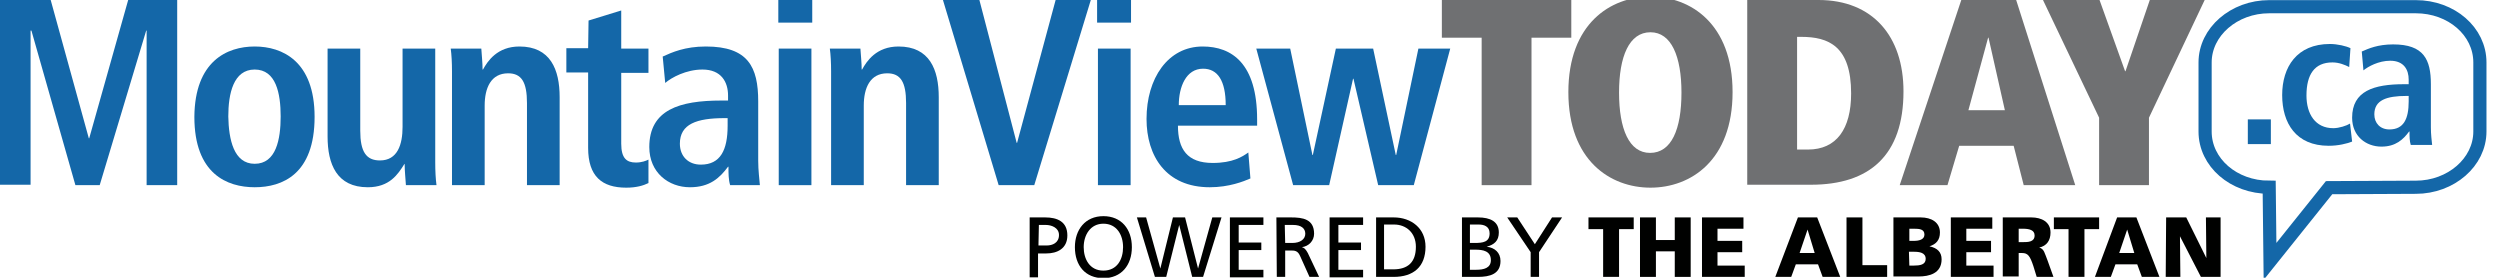 <?xml version="1.0" encoding="utf-8"?>
<!-- Generator: Adobe Illustrator 26.0.2, SVG Export Plug-In . SVG Version: 6.00 Build 0)  -->
<svg version="1.1" id="Layer_1" xmlns="http://www.w3.org/2000/svg" xmlns:xlink="http://www.w3.org/1999/xlink" x="0px" y="0px"
	 viewBox="0 0 596.8 66.3" style="enable-background:new 0 0 596.8 66.3;" xml:space="preserve">
<style type="text/css">
	.st0{fill:none;stroke:#1467A8;stroke-width:3.141;stroke-miterlimit:10;}
	.st1{fill:#1467A8;}
	.st2{fill:#6F7072;}
	.st3{fill:#000100;}
</style>
<path class="st0" d="M592,31.4c0,7.3-6.9,13.3-15.3,13.3L556,44.8l-14.1,17.6l-0.2-17.7c-8.5,0-15.3-5.9-15.3-13.3V14.9
	c0-7.3,6.9-13.3,15.3-13.3h35c8.5,0,15.3,5.9,15.3,13.3L592,31.4L592,31.4z"/>
<g>
	<path class="st1" d="M536.6,28.5h5.5v5.9h-5.5V28.5z"/>
	<path class="st1" d="M561.5,33.8c-1.3,0.5-3.3,1-5.6,1c-7.8,0-11.1-5.4-11.1-12.1c0-6.7,3.5-12.2,11.4-12.2c1.8,0,3.9,0.5,4.9,1
		l-0.3,4.5c-1-0.5-2.4-1.1-4-1.1c-4.3,0-6.2,2.9-6.2,7.9c0,4.4,2.1,7.8,6.4,7.8c1.4,0,3.2-0.6,4-1.1L561.5,33.8z"/>
	<path class="st1" d="M563.8,12.3c1.6-0.7,3.8-1.7,7.5-1.7c7.3,0,9,3.6,9,9.5v10.3c0,1.7,0.2,3.2,0.3,4.2h-5.1
		c-0.3-0.9-0.3-2.1-0.3-3.2h-0.1c-1.4,1.9-3.2,3.6-6.6,3.6c-3.7,0-7-2.5-7-6.9c0-6.4,5.2-8,12.4-8h1.1V19c0-2.3-1.1-4.5-4.4-4.5
		c-2.8,0-5.3,1.4-6.4,2.3L563.8,12.3z M575,22.9h-0.5c-4.8,0-7.7,1-7.7,4.4c0,2.1,1.4,3.6,3.6,3.6c3.4,0,4.6-2.5,4.6-6.7L575,22.9
		L575,22.9z"/>
</g>
<g>
	<path class="st1" d="M35,7.3h-0.1L23.8,44.2H18L7.5,7.3H7.3v36.8H0V0h12.1l9.1,33h0.1l9.3-33h11.7v44.2H35L35,7.3L35,7.3z"/>
	<path class="st1" d="M60.8,11.1c6.6,0,14.3,3.5,14.3,16.8c0,13.7-7.7,16.8-14.3,16.8s-14.4-3.2-14.4-16.8
		C46.5,14.6,54.2,11.1,60.8,11.1z M60.8,39.1c5.1,0,6.2-5.8,6.2-11.3s-1.1-11.2-6.2-11.2s-6.3,5.8-6.3,11.2
		C54.6,33.3,55.8,39.1,60.8,39.1z"/>
	<path class="st1" d="M103.9,38.8c0,2,0.1,3.9,0.3,5.4h-7.3c-0.1-1.6-0.3-3.4-0.3-5l-0.2-0.1l0.1,0.1c-1.5,2.4-3.5,5.5-8.7,5.5
		c-7.4,0-9.6-5.5-9.6-12.1v-21H86v19.6c0,5,1.4,7.1,4.7,7.1c4.2,0,5.4-3.8,5.4-8V11.6h7.8L103.9,38.8L103.9,38.8z"/>
	<path class="st1" d="M107.9,17c0-2-0.1-3.9-0.3-5.4h7.3c0.1,1.6,0.3,3.4,0.3,5h0.1c1.1-2,3.4-5.5,8.7-5.5c7.4,0,9.6,5.5,9.6,12.1
		v21h-7.8V24.6c0-5-1.3-7.1-4.5-7.1c-4.1,0-5.6,3.5-5.6,7.7v19h-7.8L107.9,17L107.9,17z"/>
	<path class="st1" d="M140.5,4.9l7.8-2.4v9.1h6.5v5.8h-6.5v16.9c0,3.5,1.3,4.5,3.5,4.5c1.4,0,2.4-0.4,3-0.7v5.6
		c-1.2,0.6-2.9,1.1-5.3,1.1c-5.8,0-9.1-2.7-9.1-9.5V17.3h-5.2v-5.8h5.2L140.5,4.9L140.5,4.9z"/>
	<path class="st1" d="M158.2,13.5c2.2-1,5.3-2.4,10.3-2.4c10.1,0,12.5,4.9,12.5,13.1v14.2c0,2.3,0.3,4.5,0.4,5.8h-7.1
		c-0.4-1.3-0.4-2.8-0.4-4.4h-0.1c-2,2.7-4.4,4.9-9.1,4.9c-5.1,0-9.7-3.5-9.7-9.6c0-8.9,7.2-11.1,17.2-11.1h1.6v-1.2
		c0-3.2-1.6-6.2-6.1-6.2c-3.9,0-7.4,1.9-8.9,3.2L158.2,13.5z M173.7,28.2H173c-6.7,0-10.7,1.4-10.7,6.1c0,3,2,5,5,5
		c4.7,0,6.4-3.5,6.4-9.3L173.7,28.2L173.7,28.2z"/>
	<path class="st1" d="M185.8-2.3h8.1v7.7h-8.1V-2.3z M185.9,11.6h7.8v32.6h-7.8V11.6z"/>
	<path class="st1" d="M198.4,17c0-2-0.1-3.9-0.3-5.4h7.3c0.1,1.6,0.3,3.4,0.3,5h0.1c1.1-2,3.4-5.5,8.7-5.5c7.4,0,9.6,5.5,9.6,12.1
		v21h-7.8V24.6c0-5-1.3-7.1-4.5-7.1c-4.1,0-5.6,3.5-5.6,7.7v19h-7.8L198.4,17L198.4,17z"/>
	<path class="st1" d="M225.1,0h8.7l8.9,34.1h0.1L252,0h8.4l-13.5,44.2h-8.5L225.1,0z"/>
	<path class="st1" d="M261.9-2.3h8.1v7.7h-8.1V-2.3z M262.1,11.6h7.8v32.6h-7.8V11.6z"/>
	<path class="st1" d="M298.5,42.6c-1.6,0.7-5.1,2.1-9.7,2.1c-10.5,0-15.1-7.5-15.1-16.3c0-9.7,5.1-17.3,13.4-17.3
		c7,0,13,4.1,13,17.4V30h-18.9c0,5.6,2.2,8.9,8.3,8.9c4.8,0,7.1-1.5,8.5-2.5L298.5,42.6z M292.6,25.1c0-5.8-1.9-8.7-5.4-8.7
		c-4.1,0-5.8,4.4-5.8,8.7H292.6z"/>
	<path class="st1" d="M323.1,18.8h-0.1l-5.7,25.4h-8.6l-8.8-32.6h8.1l5.3,25.4h0.1l5.5-25.4h8.9l5.4,25.4h0.1l5.3-25.4h7.6
		l-8.7,32.6h-8.5L323.1,18.8z"/>
	<path class="st2" d="M353.7,9h-9.5V0h30.9v9h-9.5v35.2h-11.9L353.7,9L353.7,9z"/>
	<path class="st2" d="M394-0.8c9.6,0,19.6,6.5,19.6,22.8s-10,22.8-19.6,22.8c-9.6,0-19.6-6.5-19.6-22.8S384.4-0.8,394-0.8z
		 M393.9,36.5L393.9,36.5c5.1,0,7.5-5.6,7.5-14.4c0-8.6-2.4-14.4-7.4-14.4c-5.1,0-7.5,5.8-7.5,14.4
		C386.5,30.8,388.9,36.5,393.9,36.5z"/>
	<path class="st2" d="M417.1,0h17c13,0,20.3,8.7,20.3,21.8c0,15.3-8.1,22.3-22.1,22.3h-15.2V0z M429,35.7h2.6
		c6.8,0,10.3-4.9,10.3-13.4c0-11.3-5.4-13.5-11.9-13.5H429L429,35.7L429,35.7z"/>
	<path class="st2" d="M480.7,34.8h-13l-2.8,9.4h-11.4L468.2,0h13.1l14.1,44.2h-12.3L480.7,34.8z M474.7,9h-0.1l-4.7,17.3h8.7
		L474.7,9z"/>
	<path class="st2" d="M501.1,28.1L487.7,0h13.5l6.1,17h0.1l5.8-17h13.1L513,28.1v16.1h-11.9L501.1,28.1L501.1,28.1z"/>
</g>
<g>
	<path class="st3" d="M245.8,51.9h3.7c2.9,0,5.3,1,5.3,4.3c0,3.2-2.5,4.3-5,4.3h-2v5.7h-2V51.9z M247.9,58.6h2
		c1.3,0,2.9-0.6,2.9-2.5c0-1.8-1.9-2.4-3.1-2.4h-1.7L247.9,58.6L247.9,58.6z"/>
	<path class="st3" d="M263.4,51.6c4.3,0,6.8,3.1,6.8,7.4c0,4.3-2.5,7.4-6.8,7.4s-6.8-3-6.8-7.4C256.6,54.8,259.1,51.6,263.4,51.6z
		 M263.4,64.6c3.3,0,4.7-2.7,4.7-5.6c0-2.9-1.5-5.6-4.7-5.6c-3.1,0-4.7,2.7-4.7,5.6C258.7,61.8,260.1,64.6,263.4,64.6z"/>
	<path class="st3" d="M271.4,51.9h2.2l3.4,12.2h0l3-12.2h2.9l3.1,12.2h0l3.4-12.2h2.2l-4.4,14.2h-2.6l-3.1-12.4h0l-3.1,12.4h-2.7
		L271.4,51.9z"/>
	<path class="st3" d="M293.6,51.9h8v1.8h-5.9v4.2h5.4v1.8h-5.4v4.7h5.9v1.8h-8V51.9z"/>
	<path class="st3" d="M304.7,51.9h3.5c2.8,0,5.5,0.4,5.5,3.9c0,1.7-1.3,3-2.9,3.2v0c0.6,0.2,0.9,0.5,1.4,1.4l2.7,5.7h-2.3l-2.2-4.9
		c-0.6-1.4-1.3-1.4-2.4-1.4h-1.2v6.3h-2L304.7,51.9L304.7,51.9z M306.8,58h1.7c1.9,0,3.1-0.9,3.1-2.2c0-1.3-1-2.1-2.9-2.1h-2
		L306.8,58L306.8,58z"/>
	<path class="st3" d="M317.4,51.9h8v1.8h-5.9v4.2h5.4v1.8h-5.4v4.7h5.9v1.8h-8V51.9z"/>
	<path class="st3" d="M328.5,51.9h4.2c4.2,0,7.6,2.6,7.6,7c0,4.8-2.9,7.2-7.6,7.2h-4.2V51.9z M330.5,64.3h2.1c3.5,0,5.4-1.7,5.4-5.4
		c0-3.3-2.3-5.3-5.2-5.3h-2.4V64.3z"/>
	<path class="st3" d="M348.9,51.9h3.9c3,0,5,1,5,3.6c0,2-1.1,2.9-2.9,3.4v0c1.9,0.2,3.3,1.4,3.3,3.4c0,3.1-2.5,3.8-5.4,3.8h-3.8
		V51.9z M350.9,58h1.1c2,0,3.6-0.2,3.6-2.3c0-1.7-1.4-2.1-2.6-2.1h-2.1L350.9,58L350.9,58z M350.9,64.4h1.5c1.8,0,3.5-0.4,3.5-2.3
		c0-2.2-1.9-2.5-3.7-2.5h-1.3L350.9,64.4L350.9,64.4z"/>
	<path class="st3" d="M365.4,60.2l-5.6-8.3h2.4l4.2,6.4l4.1-6.4h2.4l-5.5,8.3v5.9h-2V60.2z"/>
	<path class="st3" d="M382.7,54.7h-3.5v-2.8H390v2.8h-3.5v11.4h-3.8V54.7z"/>
	<path class="st3" d="M391.5,51.9h3.8v5.4h4.5v-5.4h3.8v14.2h-3.8V60h-4.5v6.1h-3.8V51.9z"/>
	<path class="st3" d="M406.2,51.9h10v2.7h-6.2v2.9h5.9v2.7h-5.9v3.2h6.5v2.7h-10.2V51.9z"/>
	<path class="st3" d="M429.2,51.9h4.6l5.5,14.2h-4.2l-1.1-3h-5.3l-1.1,3h-3.8L429.2,51.9z M431.5,54.8L431.5,54.8l-1.9,5.6h3.6
		L431.5,54.8z"/>
	<path class="st3" d="M440.8,51.9h3.8v11.4h5.9v2.8h-9.7V51.9z"/>
	<path class="st3" d="M452,51.9h6.5c2.6,0,4.6,1.2,4.6,3.6c0,1.8-0.9,2.8-2.5,3.3v0c1.9,0.4,2.9,1.4,2.9,3.1c0,3.4-3,4.1-5.5,4.1h-6
		V51.9z M455.8,57.5h1.1c1.2,0,2.5-0.3,2.5-1.5c0-1.3-1.2-1.4-2.5-1.4h-1.1V57.5z M455.8,63.4h1.1c1.4,0,2.8-0.2,2.8-1.6
		c0-1.5-1.5-1.7-2.8-1.7h-1.2L455.8,63.4L455.8,63.4z"/>
	<path class="st3" d="M465.6,51.9h10v2.7h-6.2v2.9h5.9v2.7h-5.9v3.2h6.5v2.7h-10.2V51.9z"/>
	<path class="st3" d="M478.1,51.9h6.8c2.5,0,4.6,1.1,4.6,3.6c0,1.9-0.9,3.2-2.7,3.6v0c1.2,0.3,1.3,1.4,2,3.1l1.4,3.9h-4l-0.8-2.6
		c-0.8-2.4-1.3-3.1-2.7-3.1h-0.8v5.6h-3.8L478.1,51.9L478.1,51.9z M481.9,57.8h1c1.2,0,2.8,0,2.8-1.6c0-1.3-1.3-1.6-2.8-1.6h-1V57.8
		z"/>
	<path class="st3" d="M493.8,54.7h-3.5v-2.8h10.8v2.8h-3.5v11.4h-3.8L493.8,54.7L493.8,54.7z"/>
	<path class="st3" d="M505.4,51.9h4.6l5.5,14.2h-4.2l-1.1-3H505l-1.1,3h-3.8L505.4,51.9z M507.8,54.8L507.8,54.8l-1.9,5.6h3.6
		L507.8,54.8z"/>
	<path class="st3" d="M517.1,51.9h4.8l4.8,9.7h0l-0.1-9.7h3.5v14.2h-4.7l-5-9.7h0l0.1,9.7h-3.5L517.1,51.9L517.1,51.9z"/>
</g>
</svg>

